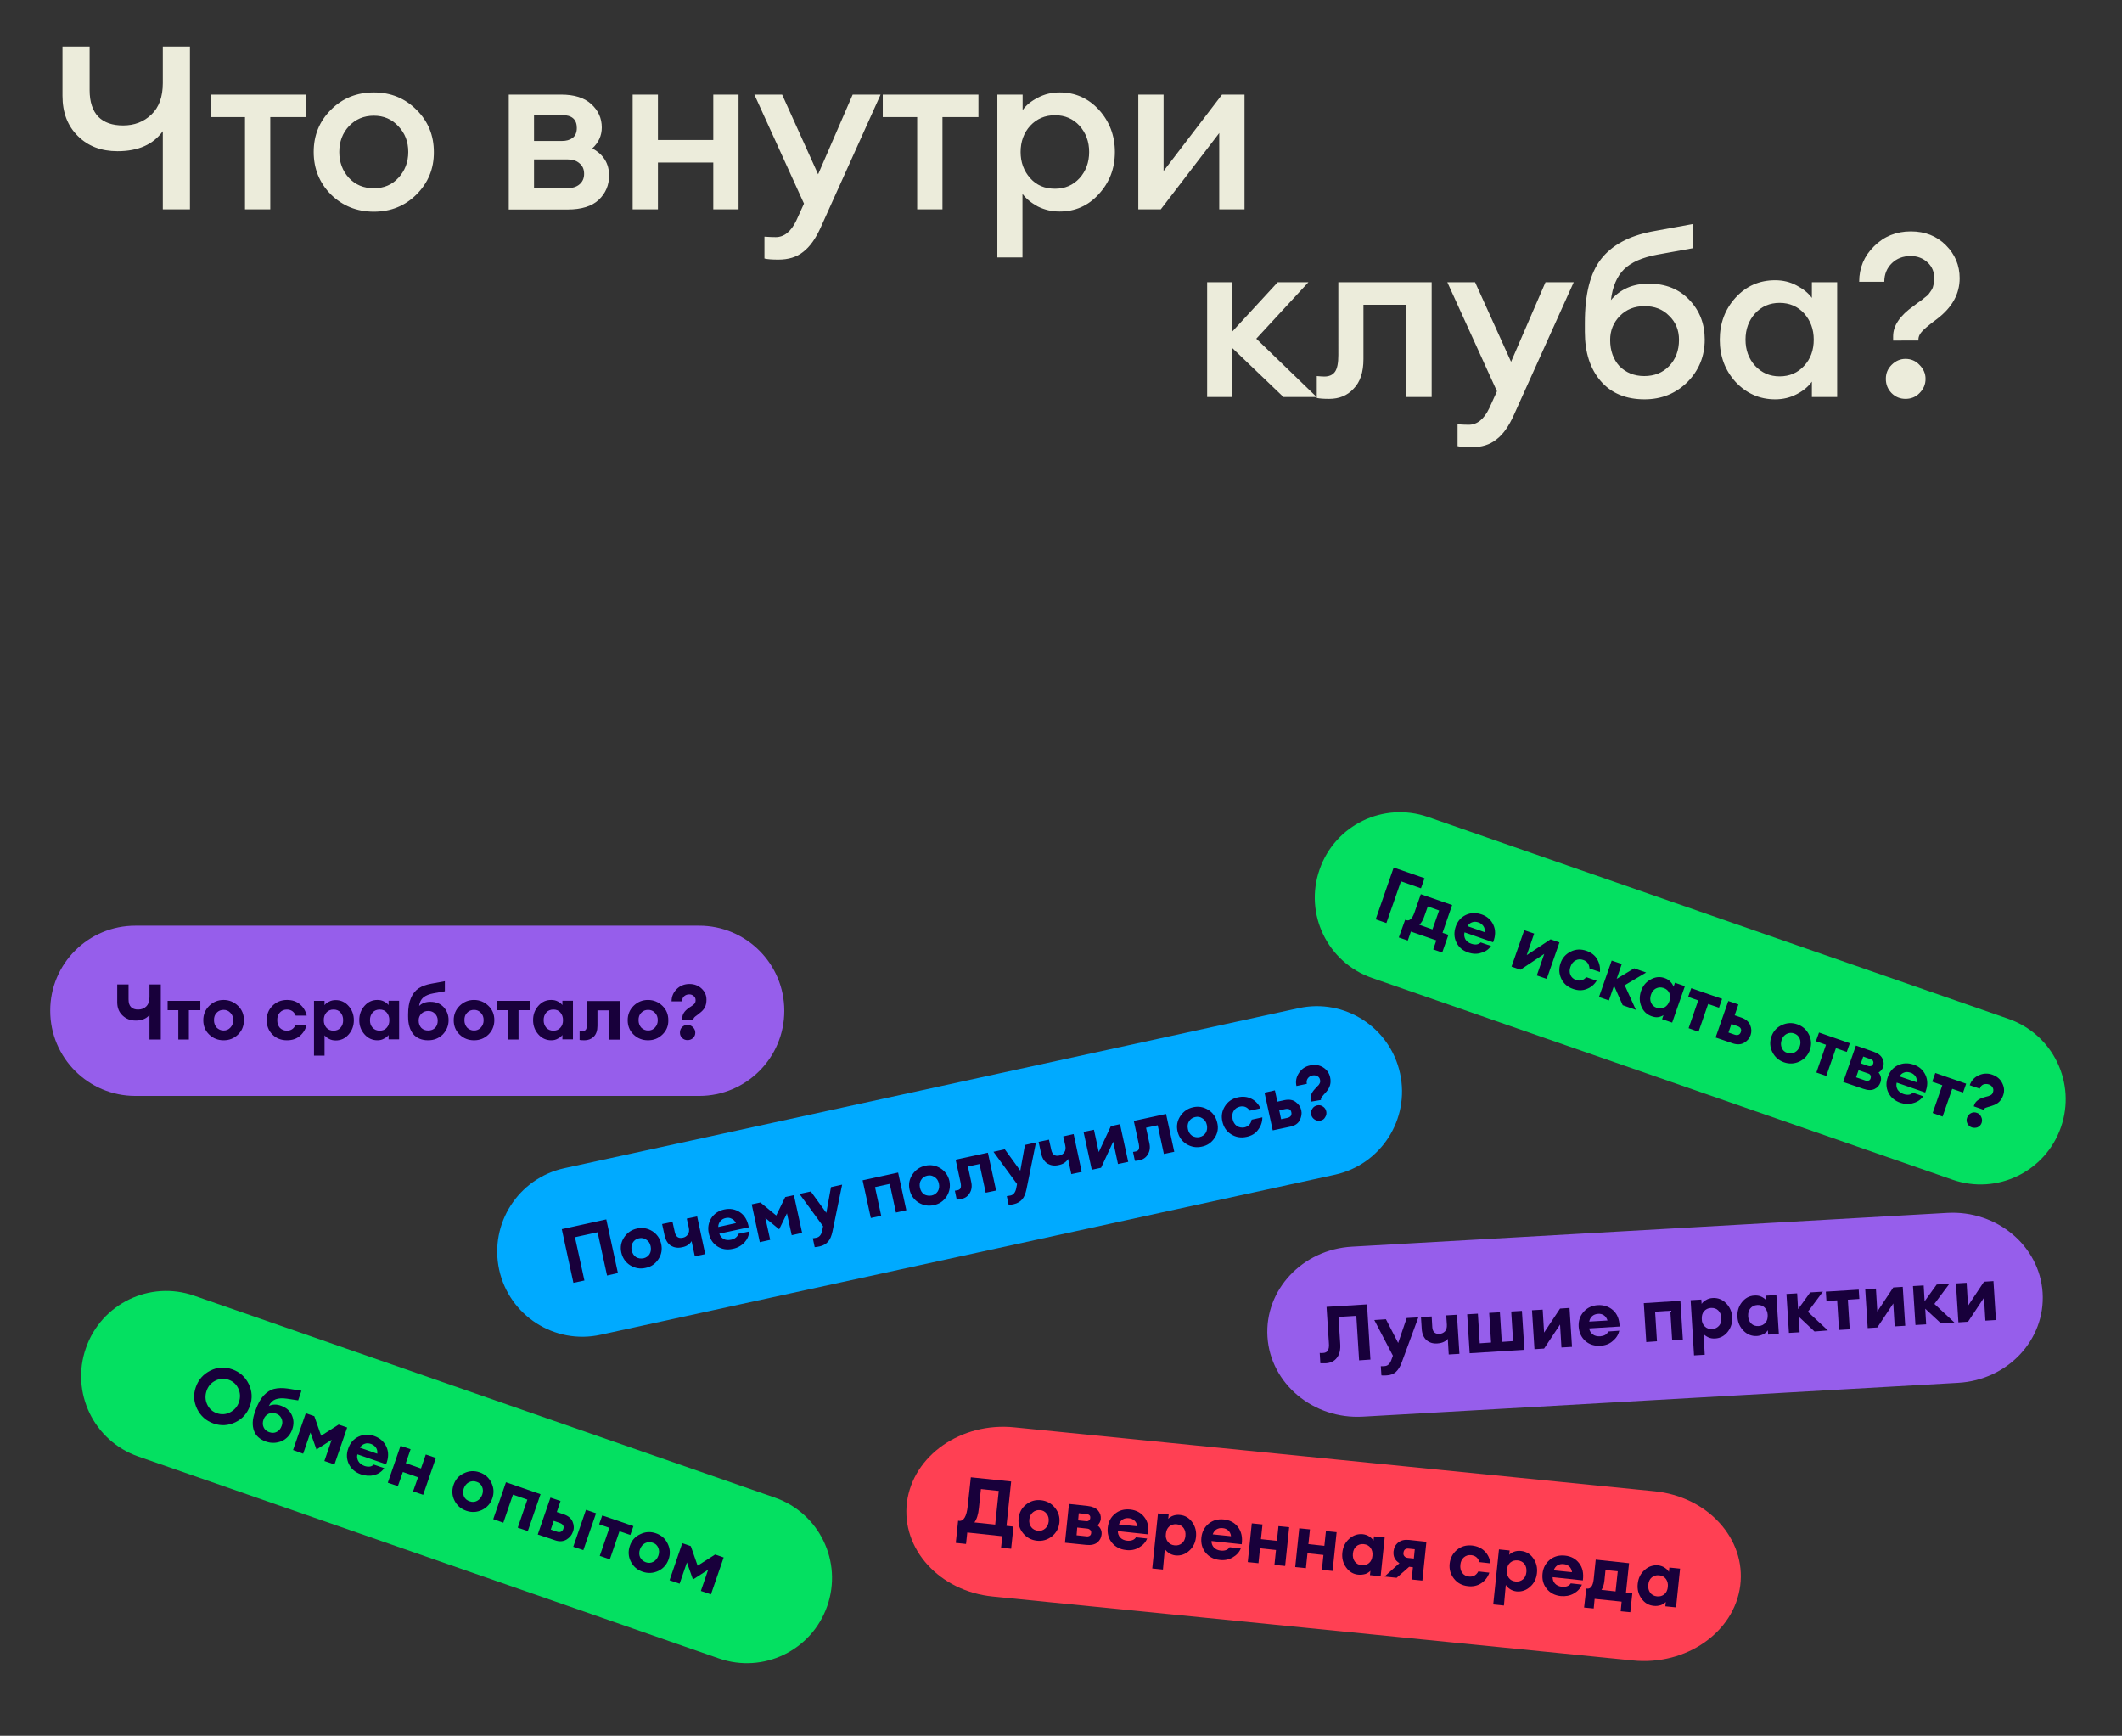 <?xml version="1.0" encoding="UTF-8"?> <svg xmlns="http://www.w3.org/2000/svg" xmlns:xlink="http://www.w3.org/1999/xlink" version="1.1" id="Слой_1" x="0px" y="0px" viewBox="0 0 1368.5 1119.3" style="enable-background:new 0 0 1368.5 1119.3;" xml:space="preserve"><rect x="0" y="0" width="1368.5" height="1119.3" fill="#333333" stroke="none"/> <style type="text/css"> .st0{fill:none;} .st1{fill:#18003B;} .st2{fill:#FFFFFF;} .st3{fill:#965EEB;} .st4{fill:#472B5A;} .st5{fill:#140B20;} .st6{fill:#ECECDB;} .st7{fill:#04E061;} .st8{fill:#FF4053;} .st9{fill:#00AAFF;} .st10{opacity:0.5;fill:#ECECDB;enable-background:new ;} .st11{fill:#ECECDB;fill-opacity:0.5;} </style> <path class="st6" d="M122.5,135h-17.5V84.6c-6.2,8.6-15.9,12.9-29.2,12.9c-10.5,0-19-3.2-25.6-9.8c-6.6-6.5-9.9-15.1-9.9-25.9V30 h17.5v28.1c0,7.6,1.9,13.3,5.6,17.2c3.8,3.8,9.1,5.6,16,5.6c7.2,0,13.3-2.3,18.2-7c4.9-4.6,7.4-11.4,7.4-20.4V30h17.5V135z M158,135 V75.5h-22.2V61h61.7v14.5h-23.2V135H158z M268.6,125.4c-7.4,7.4-16.6,11.1-27.5,11.1s-20.2-3.7-27.7-11.1 c-7.4-7.5-11.1-16.6-11.1-27.4c0-10.8,3.7-19.8,11.1-27.2c7.5-7.5,16.7-11.2,27.7-11.2s20.1,3.8,27.5,11.2 c7.5,7.4,11.2,16.5,11.2,27.2C279.9,108.8,276.1,117.9,268.6,125.4z M241.1,121.4c6.4,0,11.7-2.2,15.8-6.7 c4.2-4.5,6.4-10.1,6.4-16.7c0-6.6-2.1-12.1-6.4-16.6c-4.1-4.5-9.4-6.8-15.8-6.8c-6.5,0-11.9,2.3-16.1,6.8c-4.1,4.4-6.2,10-6.2,16.6 c0,6.6,2.1,12.2,6.2,16.7C229.2,119.2,234.6,121.4,241.1,121.4z M328.1,135V61h33.7c8.5,0,15,2,19.5,6.1c4.5,4.1,6.8,9.1,6.8,15.1 c0,5.2-2,9.7-6.1,13.5c7.2,3.9,10.8,9.7,10.8,17.5c0,6.2-2.2,11.4-6.7,15.7c-4.4,4.1-11.1,6.2-20.1,6.2H328.1z M344.4,121.3H366 c3.3,0,5.8-0.8,7.7-2.4c2-1.7,3-3.9,3-6.8c0-3-1-5.2-3-6.8c-1.9-1.7-4.4-2.5-7.7-2.5h-21.6V121.3z M344.4,90.9h18.1 c2.7,0,4.9-0.6,6.7-1.9c1.9-1.4,2.8-3.6,2.8-6.5c0-5.5-3.2-8.3-9.5-8.3h-18.1V90.9z M408,135V61h16.3v29.3H460V61h16.3v74H460v-30.2 h-35.7V135H408z M567.9,61l-38.5,85.4c-3.3,7.4-7.1,12.7-11.4,16c-4.2,3.4-9.6,5-16,5c-3.9,0-7-0.2-9-0.7v-14.1 c3,0.2,5.4,0.3,7.3,0.3c5.4,0,9.9-3.6,13.3-10.8l4.9-10.8l-32-70.3h17.9l23.2,51.4L549.9,61H567.9z M591.5,135V75.5h-22.2V61h61.7 v14.5h-23.2V135H591.5z M659.5,166h-16.3V61h16.3V71c2.3-3.2,5.5-5.8,9.8-8c4.3-2.3,9-3.4,14.1-3.4c10.1,0,18.5,3.8,25.3,11.2 C715.5,78.3,719,87.4,719,98c0,10.7-3.5,19.7-10.4,27.2c-6.8,7.5-15.2,11.2-25.3,11.2c-5,0-9.7-1.1-14.1-3.3c-4.2-2.3-7.5-5-9.8-8.1 V166z M680.4,121.7c6.4,0,11.7-2.3,15.8-6.8c4.1-4.5,6.2-10.2,6.2-16.9c0-6.7-2.1-12.3-6.2-16.9c-4.1-4.5-9.4-6.8-15.8-6.8 c-6.5,0-11.8,2.3-16,6.8c-4.1,4.5-6.2,10.2-6.2,16.9c0,6.7,2.1,12.3,6.2,16.9C668.5,119.5,673.8,121.7,680.4,121.7z M748.6,135 h-14.5V61h16.3v49.3L788.1,61h14.5v74h-16.3V85.8L748.6,135z M827.7,256l-32.9-31.5V256h-16.3v-74h16.3v31.7L824,182h19.8 l-33.6,36.4l38.9,37.6H827.7z M857.2,257.2c-3.6,0-6.3-0.2-8-0.6v-14.1c2.2,0.2,3.8,0.3,4.9,0.3c3.1,0,5.3-1,6.8-3 c1.5-2.1,2.2-5.7,2.2-10.8V182h60.2v74h-16.3v-59.5h-27.7v35.1c0,8.4-2.1,14.8-6.4,19.1C868.9,255.1,863.6,257.2,857.2,257.2z M1014.9,182l-38.5,85.4c-3.3,7.4-7,12.7-11.4,16c-4.2,3.4-9.6,5-16,5c-4,0-7-0.2-9-0.7v-14.1c3,0.2,5.4,0.3,7.2,0.3 c5.4,0,9.9-3.6,13.3-10.8l4.9-10.8l-32-70.3h17.9l23.2,51.3l22.2-51.3H1014.9z M1060.6,257.5c-12,0-21.5-3.9-28.3-11.8 c-6.8-7.9-10.2-18.4-10.2-31.7v-5.9c0-18.4,3.4-32,10.4-41c7-9,17.9-14.9,32.7-17.8l26.8-4.9V160l-23.2,4.2 c-9.7,1.8-16.8,4.9-21.5,9.5c-4.5,4.5-7.4,11.2-8.4,19.8c6.1-7.1,14.3-10.6,24.4-10.6c10.8,0,19.6,3.5,26.2,10.5 c6.6,6.9,9.9,15.4,9.9,25.5c0,10.9-3.8,20-11.2,27.5C1080.7,253.8,1071.5,257.5,1060.6,257.5z M1044.4,236.1c4.2,4.2,9.5,6.4,16,6.4 s11.8-2.1,16-6.4c4.2-4.4,6.4-10,6.4-17c0-6.2-2.1-11.4-6.4-15.5c-4.1-4.2-9.4-6.2-15.8-6.2c-6.5,0-11.8,2.1-16,6.4 c-4.1,4.2-6.2,9.4-6.2,15.4C1038.4,226,1040.4,231.7,1044.4,236.1z M1144.8,257.5c-10.1,0-18.5-3.8-25.5-11.2 c-6.8-7.5-10.2-16.6-10.2-27.2c0-10.7,3.4-19.7,10.2-27.2c6.9-7.5,15.4-11.2,25.5-11.2c5,0,9.7,1.1,13.9,3.4c4.2,2.2,7.5,4.8,9.8,8 V182h16.3v74h-16.3v-9.9c-2.3,3.2-5.5,5.9-9.8,8.1C1154.5,256.4,1149.9,257.5,1144.8,257.5z M1131.9,235.9c4.2,4.5,9.4,6.8,15.8,6.8 c6.4,0,11.7-2.3,15.8-6.8c4.2-4.5,6.2-10.2,6.2-16.9s-2.1-12.3-6.2-16.9c-4.1-4.5-9.4-6.8-15.8-6.8c-6.4,0-11.7,2.3-15.8,6.8 c-4.1,4.5-6.2,10.2-6.2,16.9S1127.8,231.4,1131.9,235.9z M1220.9,219.6v-2.8c0-6.8,4.4-13.3,13.2-19.5c0.3-0.2,1.1-0.8,2.5-1.9 c1.5-1.1,2.4-1.7,2.7-1.9c0.4-0.3,1.1-0.9,2.2-1.8c1.2-0.9,1.9-1.5,2.2-1.9c0.3-0.5,0.8-1.2,1.5-2.1c0.7-0.9,1.1-1.7,1.3-2.4 c0.2-0.7,0.4-1.5,0.6-2.4c0.3-1,0.4-2,0.4-3c0-4.3-1.4-7.9-4.3-10.6s-6.5-4.2-11-4.2c-4.8,0-8.9,1.5-12.1,4.6 c-3.2,3.1-4.9,7.1-4.9,12H1199c0-9,3.2-16.6,9.6-22.9c6.4-6.4,14.3-9.6,23.7-9.6c9.2,0,16.7,3,22.6,8.9c5.9,5.9,8.9,13,8.9,21.3 c0,10.1-4.8,18.8-14.5,26.2c-5.8,4.3-9.3,7.3-10.5,9c-1.1,1.5-1.6,2.9-1.6,4.3v0.7H1220.9z M1228.9,257.2c-3.5,0-6.5-1.2-9-3.7 c-2.5-2.6-3.7-5.6-3.7-9.2c0-3.5,1.2-6.5,3.7-9c2.6-2.6,5.6-3.9,9-3.9c3.5,0,6.6,1.3,9,3.9c2.6,2.6,3.9,5.6,3.9,9 c0,3.6-1.3,6.6-3.9,9.2C1235.5,256,1232.4,257.2,1228.9,257.2z"></path> <path class="st3" d="M87.3,596.9h363.6c30.3,0,54.9,24.6,54.9,54.9l0,0c0,30.3-24.6,54.9-54.9,54.9H87.3 c-30.3,0-54.9-24.6-54.9-54.9l0,0C32.3,621.5,56.9,596.9,87.3,596.9z"></path> <path class="st1" d="M103.7,670.3h-7.3v-15.8c-2.1,2.4-5,3.6-8.8,3.6c-3.5,0-6.3-1.1-8.6-3.3c-2.3-2.2-3.4-5-3.4-8.5v-11.5h7.3v9.6 c0,2.3,0.5,3.9,1.6,5c1.1,1.1,2.6,1.6,4.6,1.6c2.1,0,3.9-0.7,5.2-2c1.4-1.4,2.1-3.4,2.1-6v-8.2h7.3V670.3z M115,670.3v-18.9h-6.9v-6 h21.1v6h-7.4v18.9H115z M153.5,667.1c-2.6,2.5-5.6,3.7-9.3,3.7c-3.6,0-6.7-1.2-9.3-3.7c-2.6-2.5-3.8-5.6-3.8-9.3 c0-3.6,1.3-6.7,3.8-9.2c2.6-2.5,5.6-3.8,9.3-3.8c3.6,0,6.7,1.3,9.3,3.8c2.6,2.5,3.8,5.6,3.8,9.2 C157.3,661.5,156.1,664.6,153.5,667.1z M144.2,664.5c1.8,0,3.2-0.6,4.4-1.9c1.2-1.3,1.8-2.8,1.8-4.8c0-1.9-0.6-3.5-1.8-4.7 c-1.2-1.3-2.6-1.9-4.4-1.9c-1.8,0-3.3,0.6-4.5,1.9c-1.2,1.2-1.7,2.8-1.7,4.7c0,1.9,0.6,3.5,1.7,4.8 C140.9,663.8,142.4,664.5,144.2,664.5z M185.1,670.8c-3.8,0-6.9-1.2-9.4-3.7c-2.5-2.5-3.7-5.6-3.7-9.3c0-3.7,1.2-6.7,3.7-9.2 c2.5-2.5,5.6-3.8,9.4-3.8c3.3,0,6.1,0.9,8.3,2.8c2.3,1.9,3.7,4.3,4.4,7.3h-7.1c-1.1-2.6-3-3.9-5.7-3.9c-1.8,0-3.3,0.6-4.5,1.9 c-1.2,1.2-1.7,2.9-1.7,4.9c0,2.1,0.6,3.7,1.7,5c1.2,1.2,2.7,1.8,4.5,1.8c2.7,0,4.6-1.3,5.7-3.9h7.1c-0.7,3-2.2,5.4-4.4,7.3 C191.2,669.9,188.4,670.8,185.1,670.8z M209.3,680.7h-6.8v-35.3h6.8v2.8c0.6-0.9,1.6-1.7,2.9-2.3c1.3-0.7,2.7-1,4.3-1 c3.3,0,6.1,1.3,8.3,3.8c2.3,2.6,3.4,5.6,3.4,9.2c0,3.5-1.1,6.6-3.4,9.2c-2.3,2.6-5,3.8-8.3,3.8c-1.6,0-3-0.3-4.3-1 c-1.3-0.7-2.3-1.5-2.9-2.3V680.7z M210.5,662.7c1.2,1.3,2.7,1.9,4.6,1.9c1.9,0,3.4-0.6,4.5-1.9c1.2-1.3,1.7-2.9,1.7-4.9 s-0.6-3.6-1.7-4.9c-1.1-1.3-2.6-1.9-4.5-1.9c-1.9,0-3.4,0.6-4.6,1.9c-1.1,1.3-1.7,2.9-1.7,4.9S209.4,661.4,210.5,662.7z M243.4,670.8c-3.3,0-6.1-1.3-8.3-3.8c-2.3-2.6-3.4-5.6-3.4-9.2c0-3.6,1.1-6.6,3.4-9.2c2.3-2.6,5-3.8,8.3-3.8c1.6,0,3,0.3,4.3,1 c1.3,0.7,2.2,1.4,2.9,2.3v-2.8h6.8v24.9h-6.8v-2.8c-0.7,0.9-1.6,1.7-2.9,2.3C246.4,670.5,245,670.8,243.4,670.8z M240.3,662.7 c1.2,1.3,2.7,1.9,4.6,1.9c1.9,0,3.4-0.6,4.5-1.9c1.2-1.3,1.7-2.9,1.7-4.9s-0.6-3.6-1.7-4.9c-1.1-1.3-2.6-1.9-4.5-1.9 c-1.9,0-3.4,0.6-4.6,1.9c-1.1,1.3-1.7,2.9-1.7,4.9S239.1,661.4,240.3,662.7z M276.1,670.8c-4.2,0-7.4-1.4-9.6-4 c-2.2-2.7-3.3-6.5-3.3-11.3v-1.4c0-4.2,0.6-7.8,1.8-10.5c1.2-2.8,2.9-4.9,5-6.3c2.1-1.4,4.9-2.4,8.2-3l8.7-1.6v6.5l-7.2,1.3 c-2.9,0.5-5.1,1.4-6.7,2.7c-1.5,1.3-2.4,3.1-2.7,5.5c1.8-1.8,4.2-2.7,7.2-2.7c3.6,0,6.4,1.1,8.6,3.4c2.1,2.3,3.2,5.1,3.2,8.4 c0,3.6-1.3,6.7-3.8,9.3C282.9,669.6,279.8,670.8,276.1,670.8z M276.1,664.5c1.9,0,3.4-0.6,4.5-1.7c1.2-1.2,1.7-2.8,1.7-4.8 c0-1.7-0.6-3.1-1.7-4.3c-1.2-1.2-2.6-1.8-4.4-1.8c-1.8,0-3.3,0.6-4.5,1.8c-1.1,1.2-1.7,2.6-1.7,4.3c0,2,0.6,3.6,1.7,4.8 C272.8,663.9,274.3,664.5,276.1,664.5z M315,667.1c-2.6,2.5-5.6,3.7-9.3,3.7c-3.6,0-6.7-1.2-9.3-3.7c-2.6-2.5-3.8-5.6-3.8-9.3 c0-3.6,1.3-6.7,3.8-9.2c2.6-2.5,5.6-3.8,9.3-3.8c3.6,0,6.7,1.3,9.3,3.8c2.6,2.5,3.8,5.6,3.8,9.2C318.8,661.5,317.5,664.6,315,667.1z M305.7,664.5c1.8,0,3.2-0.6,4.4-1.9c1.2-1.3,1.8-2.8,1.8-4.8c0-1.9-0.6-3.5-1.8-4.7c-1.2-1.3-2.6-1.9-4.4-1.9 c-1.8,0-3.3,0.6-4.5,1.9c-1.2,1.2-1.7,2.8-1.7,4.7c0,1.9,0.6,3.5,1.7,4.8C302.4,663.8,303.9,664.5,305.7,664.5z M327.6,670.3v-18.9 h-6.9v-6h21.1v6h-7.4v18.9H327.6z M355.5,670.8c-3.3,0-6.1-1.3-8.3-3.8c-2.3-2.6-3.4-5.6-3.4-9.2c0-3.6,1.1-6.6,3.4-9.2 c2.3-2.6,5-3.8,8.3-3.8c1.6,0,3,0.3,4.3,1c1.3,0.7,2.2,1.4,2.9,2.3v-2.8h6.8v24.9h-6.8v-2.8c-0.7,0.9-1.6,1.7-2.9,2.3 C358.5,670.5,357.1,670.8,355.5,670.8z M352.3,662.7c1.2,1.3,2.7,1.9,4.6,1.9c1.9,0,3.4-0.6,4.5-1.9c1.2-1.3,1.7-2.9,1.7-4.9 s-0.6-3.6-1.7-4.9c-1.1-1.3-2.6-1.9-4.5-1.9c-1.9,0-3.4,0.6-4.6,1.9c-1.1,1.3-1.7,2.9-1.7,4.9S351.2,661.4,352.3,662.7z M377,670.8 c-1.5,0-2.5-0.1-3.2-0.2v-5.8c0.7,0.1,1.3,0.1,1.7,0.1c1,0,1.8-0.3,2.3-0.9c0.5-0.7,0.7-1.8,0.7-3.4v-15.1h21.3v24.9h-6.8v-18.9 h-7.7v10c0,3.1-0.8,5.4-2.5,7.1C381.3,670,379.3,670.8,377,670.8z M427.2,667.1c-2.6,2.5-5.6,3.7-9.3,3.7c-3.6,0-6.7-1.2-9.3-3.7 c-2.6-2.5-3.8-5.6-3.8-9.3c0-3.6,1.3-6.7,3.8-9.2c2.6-2.5,5.6-3.8,9.3-3.8c3.6,0,6.7,1.3,9.3,3.8c2.6,2.5,3.8,5.6,3.8,9.2 C431.1,661.5,429.8,664.6,427.2,667.1z M418,664.5c1.8,0,3.2-0.6,4.4-1.9c1.2-1.3,1.8-2.8,1.8-4.8c0-1.9-0.6-3.5-1.8-4.7 c-1.2-1.3-2.6-1.9-4.4-1.9c-1.8,0-3.3,0.6-4.5,1.9c-1.2,1.2-1.7,2.8-1.7,4.7c0,1.9,0.6,3.5,1.7,4.8 C414.7,663.8,416.2,664.5,418,664.5z M440,657.5v-0.9c0-2.5,1.4-4.7,4.3-6.7c0.2-0.2,0.6-0.4,1.2-0.8c0.6-0.4,1.1-0.7,1.3-0.9 c0.3-0.2,0.6-0.5,0.9-0.8c0.4-0.4,0.6-0.7,0.7-1.1c0.1-0.4,0.2-0.8,0.2-1.3c0-1.2-0.4-2.1-1.2-2.7c-0.8-0.7-1.7-1.1-2.9-1.1 c-1.3,0-2.4,0.4-3.3,1.2c-0.9,0.8-1.3,1.9-1.3,3.3h-6.8c0-3.1,1.1-5.7,3.3-7.9c2.2-2.2,5-3.3,8.2-3.3c3.2,0,5.8,1,7.9,3 c2.1,2,3.1,4.3,3.1,7.1c0,1.9-0.3,3.5-1,4.9c-0.7,1.4-1.8,2.6-3.4,3.8c-0.3,0.2-0.6,0.5-1,0.8c-0.4,0.3-0.7,0.5-0.9,0.7 c-0.2,0.1-0.4,0.3-0.7,0.5s-0.5,0.4-0.7,0.6c-0.1,0.1-0.3,0.3-0.4,0.5c-0.1,0.2-0.2,0.4-0.3,0.6c-0.1,0.2-0.1,0.3-0.1,0.6v0.1H440z M443.4,670.7c-1.4,0-2.6-0.5-3.5-1.4c-1-1-1.4-2.1-1.4-3.5c0-1.4,0.5-2.6,1.4-3.5c1-1,2.1-1.4,3.5-1.4c1.4,0,2.5,0.5,3.5,1.5 c1,1,1.5,2.1,1.5,3.5c0,1.4-0.5,2.6-1.5,3.5C446,670.2,444.8,670.7,443.4,670.7z"></path> <path class="st3" d="M871.9,803.9l383.9-21.8c32-1.8,59.6,21.3,61.5,51.5l0,0c1.9,30.3-22.5,56.3-54.5,58.1l-383.9,21.8 c-32,1.8-59.6-21.3-61.5-51.5l0,0C815.5,831.8,839.9,805.7,871.9,803.9z"></path> <path class="st8" d="M654.2,920.4l412.7,41.2c34.4,3.4,59.2,30.7,55.4,60.8l0,0c-3.8,30.1-34.9,51.8-69.3,48.3l-412.7-41.2 c-34.4-3.4-59.2-30.7-55.4-60.8l0,0C588.8,938.6,619.8,916.9,654.2,920.4z"></path> <path class="st7" d="M920.9,526.8L1295.3,657c28.7,10,43.8,41.3,33.8,69.9l0,0c-10,28.7-41.3,43.8-69.9,33.8L884.8,630.6 c-28.7-10-43.8-41.3-33.8-69.9l0,0C860.9,532,892.2,516.8,920.9,526.8z"></path> <path class="st1" d="M918.7,566.3l-2.3,6.5l-12.9-4.5l-9.4,26.9l-6.9-2.4l11.6-33.4L918.7,566.3z M906.2,593.1l0.6,0.2 c2.2,0.8,4-0.9,5.4-4.9l4.1-11.8l20.2,7l-6.2,17.9l3.8,1.3l-4,11.4l-5.8-2l2-5.8l-16.4-5.7l-2,5.8l-5.8-2L906.2,593.1z M920.8,584.5 l-2.3,6.5c-0.8,2.4-1.9,4.2-3.2,5.3l8.5,3l4.3-12.2L920.8,584.5z M946.9,614.2c-3.6-1.2-6.2-3.4-7.7-6.6c-1.5-3.1-1.6-6.5-0.4-10.1 c1.2-3.5,3.4-6,6.5-7.5c3.2-1.5,6.5-1.6,10.1-0.4c3.6,1.2,6.2,3.5,7.7,6.8c1.5,3.3,1.5,7-0.2,11.2l-18.4-6.4c-0.4,1.5-0.2,3,0.5,4.4 c0.8,1.4,2.1,2.4,4,3c1.2,0.4,2.2,0.5,3.3,0.4c1.1-0.2,1.9-0.6,2.6-1.3l6.7,2.3c-1.5,2.2-3.7,3.7-6.4,4.4 C952.7,615.3,949.8,615.2,946.9,614.2z M953.5,594.8c-1.5-0.5-2.8-0.6-4.1-0.1c-1.2,0.4-2.2,1.2-3,2.5l11.1,3.9 c0.2-1.6-0.1-2.9-0.9-4C955.7,595.9,954.7,595.2,953.5,594.8z M980.6,625.3l-5.8-2l8.2-23.5l6.4,2.2l-4.8,13.9l15.4-10.2l5.7,2 l-8.2,23.5l-6.4-2.2l4.8-13.9L980.6,625.3z M1014.5,637.7c-3.5-1.2-6.1-3.4-7.6-6.6c-1.5-3.2-1.7-6.5-0.5-10 c1.2-3.5,3.4-5.9,6.6-7.5c3.2-1.6,6.6-1.7,10.1-0.5c3.1,1.1,5.5,2.9,6.9,5.4c1.5,2.5,2.1,5.3,1.8,8.3l-6.7-2.3 c-0.2-2.8-1.6-4.7-4.1-5.5c-1.7-0.6-3.4-0.5-4.9,0.3c-1.5,0.8-2.6,2.1-3.3,4.1c-0.7,1.9-0.7,3.7,0,5.3c0.7,1.6,1.9,2.6,3.6,3.2 c2.5,0.9,4.8,0.3,6.6-1.8l6.7,2.3c-1.6,2.6-3.8,4.4-6.6,5.4C1020.6,638.8,1017.6,638.8,1014.5,637.7z M1046.5,648.2l-5.6-12.6 l-3.3,9.5l-6.4-2.2l8.2-23.5l6.5,2.2l-3.3,9.6l11.3-6.8l7.7,2.7l-13.8,8.2l7.2,15.9L1046.5,648.2z M1065.1,655.3 c-3.1-1.1-5.3-3.2-6.6-6.4c-1.3-3.1-1.3-6.4-0.2-9.8c1.2-3.4,3.2-5.9,6.2-7.5c3-1.7,6-2,9.1-0.9c1.5,0.5,2.7,1.3,3.7,2.4 c1,1,1.6,2.1,2,3.2l0.9-2.6l6.4,2.2l-8.2,23.5l-6.5-2.2l0.9-2.6c-0.9,0.6-2.1,1.1-3.5,1.3S1066.6,655.8,1065.1,655.3z M1064.8,646.6 c0.7,1.6,1.9,2.7,3.7,3.3c1.8,0.6,3.4,0.5,4.9-0.3c1.5-0.8,2.6-2.2,3.2-4c0.7-1.9,0.6-3.6,0-5.2c-0.7-1.6-1.9-2.7-3.7-3.3 c-1.8-0.6-3.4-0.5-5,0.3c-1.5,0.8-2.6,2.2-3.2,4.1C1064.1,643.3,1064.1,645,1064.8,646.6z M1089,663l6.2-17.9l-6.5-2.3l2-5.6 l19.9,6.9l-2,5.7l-7-2.4l-6.2,17.9L1089,663z M1106.4,669l8.2-23.5l6.5,2.2l-2.4,7l4.4,1.5c2.8,1,4.7,2.6,5.6,4.8 c0.9,2.2,1,4.3,0.3,6.4c-0.7,2.1-2.1,3.8-4.2,5c-2,1.2-4.5,1.3-7.3,0.4L1106.4,669z M1116.6,660.3l-1.9,5.5l3.7,1.3 c2.2,0.8,3.7,0.2,4.3-1.7c0.6-1.8-0.2-3.1-2.4-3.8L1116.6,660.3z M1160.5,684.5c-3.2,1.5-6.6,1.7-10,0.5c-3.4-1.2-5.9-3.4-7.5-6.6 c-1.6-3.2-1.8-6.6-0.6-10c1.2-3.4,3.4-5.9,6.7-7.4c3.2-1.5,6.6-1.7,10-0.5c3.4,1.2,5.9,3.4,7.5,6.6c1.6,3.2,1.8,6.6,0.6,10 C1166,680.4,1163.8,682.9,1160.5,684.5z M1152.6,678.9c1.7,0.6,3.2,0.5,4.8-0.3c1.5-0.8,2.6-2.1,3.3-3.9c0.6-1.8,0.6-3.5-0.1-5.1 c-0.7-1.6-1.9-2.6-3.5-3.2c-1.7-0.6-3.3-0.5-4.9,0.3c-1.5,0.8-2.6,2.1-3.2,3.9c-0.6,1.8-0.6,3.5,0.1,5.1 C1149.7,677.3,1150.9,678.4,1152.6,678.9z M1171.4,691.6l6.2-17.9l-6.5-2.3l2-5.6l19.9,6.9l-2,5.6l-7-2.4l-6.2,17.9L1171.4,691.6z M1188.7,697.7l8.2-23.5l11.2,3.9c2.9,1,4.8,2.4,5.8,4.3c1,1.9,1.2,3.8,0.5,5.8c-0.5,1.4-1.5,2.6-2.9,3.4c1.6,2,2,4.1,1.2,6.4 c-0.7,2-2,3.4-3.9,4.3c-1.9,0.9-4.3,0.8-7.2-0.2L1188.7,697.7z M1197,694.7l6.1,2.1c0.8,0.3,1.4,0.3,2,0c0.6-0.2,1.1-0.7,1.3-1.5 c0.2-0.7,0.2-1.4-0.1-1.9c-0.3-0.6-0.9-1-1.6-1.2l-6.1-2.1L1197,694.7z M1200.1,685.7l4.8,1.7c0.6,0.2,1.2,0.2,1.8,0 c0.6-0.2,1-0.6,1.3-1.4s0.2-1.4-0.1-1.9c-0.3-0.5-0.8-0.9-1.5-1.1l-4.8-1.7L1200.1,685.7z M1225.5,711.1c-3.6-1.3-6.2-3.5-7.7-6.6 c-1.5-3.1-1.6-6.5-0.3-10.1c1.2-3.5,3.4-6,6.5-7.5c3.2-1.5,6.5-1.6,10.1-0.4c3.6,1.2,6.2,3.5,7.7,6.8c1.5,3.3,1.5,7-0.2,11.2 l-18.4-6.4c-0.4,1.5-0.2,3,0.5,4.4c0.8,1.3,2.1,2.4,4,3c1.2,0.4,2.3,0.5,3.3,0.4c1.1-0.1,1.9-0.6,2.6-1.3l6.7,2.3 c-1.5,2.2-3.7,3.7-6.4,4.4C1231.3,712.2,1228.5,712.1,1225.5,711.1z M1232.1,691.7c-1.5-0.5-2.9-0.6-4.1-0.1c-1.2,0.4-2.2,1.2-3,2.5 l11.1,3.8c0.2-1.6-0.1-2.9-0.9-4C1234.3,692.8,1233.4,692.1,1232.1,691.7z M1246.4,717.7l6.2-17.9l-6.5-2.3l2-5.6l19.9,6.9l-2,5.7 l-7-2.4l-6.2,17.9L1246.4,717.7z M1272.9,713.4l0.3-0.9c0.8-2.3,2.9-3.9,6.3-4.9c0.3-0.1,0.8-0.2,1.4-0.4c0.7-0.2,1.2-0.3,1.5-0.4 c0.3-0.1,0.7-0.3,1.2-0.5c0.5-0.2,0.8-0.5,1.1-0.8c0.2-0.3,0.5-0.7,0.6-1.2c0.4-1.1,0.3-2.1-0.2-3c-0.5-0.9-1.3-1.6-2.4-2 c-1.2-0.4-2.4-0.4-3.6,0c-1.1,0.5-1.9,1.3-2.3,2.7l-6.5-2.2c1-2.9,2.9-5.1,5.8-6.4c2.8-1.3,5.8-1.5,8.8-0.4c3,1.1,5.2,2.9,6.4,5.5 c1.3,2.6,1.5,5.1,0.6,7.7c-0.6,1.8-1.5,3.2-2.6,4.3c-1.1,1.1-2.6,1.9-4.5,2.5c-0.3,0.1-0.7,0.2-1.2,0.4c-0.5,0.2-0.8,0.3-1.1,0.3 c-0.2,0.1-0.5,0.2-0.9,0.3c-0.4,0.1-0.6,0.2-0.9,0.3c-0.2,0.1-0.4,0.2-0.6,0.3c-0.2,0.1-0.3,0.3-0.5,0.4c-0.1,0.1-0.2,0.3-0.3,0.5 l-0.1,0.1L1272.9,713.4z M1271.7,727c-1.3-0.4-2.3-1.3-2.9-2.5c-0.6-1.2-0.7-2.5-0.2-3.8c0.5-1.3,1.3-2.3,2.5-2.9 c1.2-0.6,2.5-0.7,3.8-0.2c1.3,0.4,2.2,1.3,2.8,2.6c0.6,1.2,0.7,2.5,0.3,3.8c-0.4,1.3-1.3,2.2-2.6,2.9 C1274.3,727.3,1273,727.4,1271.7,727z"></path> <path class="st7" d="M125.2,835.5l374.5,130.2c28.7,10,43.8,41.3,33.8,69.9l0,0c-10,28.7-41.3,43.8-69.9,33.8L89.2,939.2 c-28.7-10-43.8-41.3-33.8-69.9l0,0C65.3,840.7,96.6,825.5,125.2,835.5z"></path> <path class="st9" d="M363.9,753.3l473.6-103.2c29.6-6.5,58.9,12.3,65.4,42l0,0c6.5,29.6-12.3,58.9-42,65.4L387.3,860.7 c-29.6,6.5-58.9-12.3-65.4-42l0,0C315.5,789,334.3,759.8,363.9,753.3z"></path> <path class="st1" d="M391.5,822.5l-6.1-27.9l-14.6,3.2l6.1,27.9l-7.1,1.5l-7.5-34.6l28.7-6.3l7.5,34.6L391.5,822.5z M424.6,812 c-2,3-4.7,4.9-8.3,5.6c-3.5,0.8-6.8,0.2-9.9-1.7c-3-1.9-4.9-4.7-5.7-8.2c-0.8-3.5-0.2-6.8,1.8-9.8c2-3,4.7-4.9,8.3-5.7 c3.5-0.8,6.8-0.2,9.9,1.7c3,1.9,4.9,4.7,5.7,8.2C427.2,805.7,426.6,809,424.6,812z M415,811.4c1.7-0.4,3-1.3,3.9-2.7 c0.9-1.5,1.1-3.2,0.7-5.1c-0.4-1.9-1.3-3.3-2.8-4.2c-1.4-1-3-1.3-4.7-0.9c-1.8,0.4-3.1,1.3-4,2.8c-0.9,1.4-1.1,3.1-0.7,5 c0.4,1.9,1.3,3.3,2.7,4.3C411.6,811.5,413.2,811.7,415,811.4z M454.8,808.7l-6.7,1.4l-2.1-9.8c-0.4,0.8-1.1,1.6-2.2,2.4 c-1.1,0.8-2.4,1.3-4,1.6c-2.7,0.6-5,0.2-7.1-1c-2-1.3-3.4-3.5-4.1-6.6l-1.6-7.4l6.7-1.4l1.5,6.7c0.7,3,2.4,4.2,5.3,3.5 c1.3-0.3,2.4-1,3.1-2.1c0.8-1.1,1-2.6,0.6-4.4l-1.3-5.8l6.7-1.4L454.8,808.7z M472.6,805.3c-3.7,0.8-7.1,0.3-10-1.6 c-2.9-1.9-4.7-4.7-5.5-8.4c-0.8-3.6-0.2-6.9,1.6-9.8c1.9-2.9,4.7-4.8,8.4-5.6c3.7-0.8,7.1-0.2,10.1,1.8c3,2,4.9,5.2,5.7,9.7l-19,4.1 c0.5,1.5,1.4,2.6,2.7,3.4c1.4,0.8,3,0.9,5,0.5c1.2-0.3,2.2-0.7,3-1.4c0.8-0.7,1.4-1.5,1.6-2.4l7-1.5c-0.2,2.7-1.2,5-3.1,7.1 C478.1,803.3,475.6,804.7,472.6,805.3z M468.1,785.4c-1.5,0.3-2.7,1-3.6,2.1c-0.8,1-1.3,2.2-1.3,3.7l11.4-2.5 c-0.7-1.4-1.6-2.4-2.9-2.9C470.6,785.2,469.3,785.1,468.1,785.4z M484.8,776.6l5.6-1.2l10.2,8.4l5.8-11.9l5.6-1.2l5.3,24.3l-6.7,1.5 l-3.1-14.1l-5,10.3l-8.9-7.3l3.1,14.1l-6.7,1.5L484.8,776.6z M543.1,763.9l-6.2,30.1c-0.6,2.9-1.5,5.1-2.8,6.6 c-1.3,1.5-3.1,2.6-5.4,3.1c-1.4,0.3-2.5,0.5-3.3,0.5l-1.2-5.7c1-0.1,1.8-0.3,2.4-0.4c1.8-0.4,3-1.8,3.6-4.3l0.6-3.1l-15.2-20.8 l7.3-1.6l10,13.8l3-16.6L543.1,763.9z M561.6,785.4l-5.3-24.3l22.9-5l5.3,24.3l-6.7,1.5l-4-18.5l-9.5,2.1l4,18.5L561.6,785.4z M610.5,771.5c-2,3-4.7,4.9-8.3,5.6c-3.5,0.8-6.8,0.2-9.9-1.7c-3-1.9-4.9-4.7-5.7-8.2c-0.8-3.5-0.2-6.8,1.8-9.8c2-3,4.7-4.9,8.3-5.7 c3.5-0.8,6.8-0.2,9.9,1.7c3,1.9,4.9,4.7,5.7,8.2C613,765.2,612.4,768.4,610.5,771.5z M600.9,770.9c1.7-0.4,3-1.3,3.9-2.7 c0.9-1.5,1.1-3.2,0.7-5c-0.4-1.9-1.3-3.3-2.8-4.2c-1.4-1-3-1.3-4.7-0.9c-1.8,0.4-3.1,1.3-4,2.8c-0.9,1.4-1.1,3.1-0.7,5 c0.4,1.9,1.3,3.3,2.7,4.3C597.5,771,599.1,771.2,600.9,770.9z M620.2,773.1c-1.4,0.3-2.5,0.5-3.2,0.4l-1.2-5.7 c0.7-0.1,1.3-0.2,1.7-0.3c1-0.2,1.7-0.7,2-1.4c0.3-0.8,0.3-1.9,0-3.5l-3.2-14.8l20.8-4.5l5.3,24.4l-6.7,1.4l-4-18.5l-7.5,1.6 l2.1,9.7c0.7,3,0.3,5.5-0.9,7.4C624.2,771.4,622.4,772.6,620.2,773.1z M668.1,736.7l-6.1,30.1c-0.6,2.9-1.5,5.1-2.8,6.6 c-1.3,1.5-3.1,2.6-5.4,3.1c-1.4,0.3-2.5,0.5-3.3,0.5l-1.2-5.7c1-0.2,1.8-0.3,2.4-0.4c1.8-0.4,3-1.8,3.6-4.3l0.6-3.1l-15.2-20.8 l7.3-1.6l10,13.8l3-16.6L668.1,736.7z M697.6,755.7l-6.7,1.4l-2.1-9.8c-0.4,0.8-1.1,1.6-2.2,2.4s-2.4,1.3-4,1.6 c-2.7,0.6-5,0.2-7.1-1c-2-1.3-3.4-3.5-4.1-6.6l-1.6-7.4l6.7-1.4l1.5,6.7c0.7,3,2.4,4.2,5.3,3.5c1.3-0.3,2.4-1,3.1-2.1 c0.8-1.1,1-2.6,0.6-4.4l-1.3-5.8l6.7-1.5L697.6,755.7z M710.1,753l-6,1.3l-5.3-24.4l6.7-1.4l3.1,14.4l7.8-16.7l5.9-1.3l5.3,24.3 l-6.6,1.4l-3.1-14.4L710.1,753z M735.1,748.1c-1.4,0.3-2.5,0.5-3.2,0.4l-1.2-5.7c0.7-0.1,1.3-0.2,1.7-0.3c1-0.2,1.7-0.7,2-1.4 c0.3-0.8,0.3-1.9,0-3.5l-3.2-14.8l20.8-4.5l5.3,24.4l-6.7,1.4l-4-18.5l-7.5,1.6l2.1,9.7c0.7,3,0.3,5.5-0.9,7.4 C739.1,746.4,737.3,747.6,735.1,748.1z M783.3,733.8c-2,3-4.7,4.9-8.3,5.6c-3.5,0.8-6.8,0.2-9.9-1.7c-3-1.9-4.9-4.7-5.7-8.2 c-0.8-3.5-0.2-6.8,1.8-9.8c2-3,4.7-4.9,8.2-5.7c3.5-0.8,6.8-0.2,9.9,1.7c3,1.9,4.9,4.7,5.7,8.2C785.9,727.5,785.3,730.8,783.3,733.8 z M773.7,733.2c1.7-0.4,3-1.3,3.9-2.7c0.9-1.5,1.1-3.2,0.7-5.1c-0.4-1.9-1.3-3.3-2.8-4.2c-1.4-1-3-1.3-4.7-0.9 c-1.8,0.4-3.1,1.3-4,2.8c-0.9,1.4-1.1,3.1-0.7,5c0.4,1.9,1.3,3.3,2.7,4.3C770.4,733.3,772,733.6,773.7,733.2z M803.9,733.1 c-3.7,0.8-7,0.2-10-1.7c-3-1.9-4.8-4.7-5.6-8.3c-0.8-3.6-0.2-6.8,1.7-9.8c1.9-3,4.7-4.9,8.3-5.7c3.2-0.7,6.2-0.4,8.7,0.9 c2.6,1.3,4.6,3.4,5.9,6.2l-6.9,1.5c-1.6-2.3-3.8-3.2-6.4-2.6c-1.8,0.4-3.1,1.3-4,2.8c-0.9,1.4-1.1,3.2-0.7,5.2 c0.4,2,1.4,3.5,2.8,4.5c1.4,0.9,3,1.2,4.8,0.9c2.6-0.6,4.2-2.2,4.7-5l6.9-1.5c0,3.1-1,5.8-2.8,8.1 C809.7,730.9,807.2,732.4,803.9,733.1z M820.8,728.9l-5.3-24.3l6.7-1.5l1.6,7.3l4.6-1c3-0.6,5.4-0.2,7.2,1.2 c1.9,1.4,3.1,3.1,3.6,5.3c0.5,2.2,0.1,4.3-1,6.5c-1.1,2.1-3.1,3.5-6.1,4.1L820.8,728.9z M825,716l1.2,5.7l3.8-0.8 c2.3-0.5,3.2-1.7,2.8-3.7c-0.4-1.9-1.8-2.5-4.1-2L825,716z M845.5,710.4l-0.2-0.9c-0.5-2.4,0.4-4.9,2.8-7.4c0.2-0.2,0.5-0.6,1-1.1 c0.5-0.6,0.9-0.9,1.1-1.1c0.2-0.2,0.5-0.6,0.7-1c0.3-0.4,0.4-0.9,0.5-1.3c0-0.4,0-0.9-0.1-1.3c-0.2-1.1-0.8-1.9-1.8-2.4 c-0.9-0.5-1.9-0.6-3.1-0.4c-1.3,0.3-2.3,0.9-3,1.9c-0.7,1-0.9,2.1-0.6,3.5l-6.7,1.4c-0.7-3-0.1-5.8,1.6-8.4c1.7-2.6,4.1-4.3,7.3-4.9 c3.1-0.7,5.9-0.2,8.3,1.3c2.4,1.5,3.9,3.6,4.5,6.3c0.4,1.8,0.4,3.5,0,5c-0.4,1.5-1.2,3-2.5,4.5c-0.2,0.2-0.5,0.6-0.9,1 c-0.3,0.4-0.6,0.7-0.8,0.9c-0.2,0.2-0.4,0.4-0.6,0.7c-0.2,0.3-0.4,0.5-0.6,0.7c-0.1,0.2-0.2,0.3-0.3,0.6c-0.1,0.2-0.1,0.4-0.2,0.6 c0,0.2,0,0.4,0,0.6l0,0.1L845.5,710.4z M851.6,722.6c-1.4,0.3-2.6,0.1-3.8-0.7c-1.1-0.7-1.9-1.8-2.2-3.1c-0.3-1.4-0.1-2.6,0.7-3.8 c0.7-1.2,1.8-1.9,3.1-2.2c1.3-0.3,2.6-0.1,3.7,0.7c1.2,0.7,1.9,1.8,2.2,3.1c0.3,1.3,0.1,2.6-0.7,3.8 C854,721.6,853,722.3,851.6,722.6z"></path> <g> <path class="st1" d="M857,865.8l-1.5-23.1l26.1-1.6l2.2,35.6l-7.3,0.5l-1.8-28.7l-11.5,0.7l1.1,17.1c0.3,4-0.4,7.1-2.1,9.2 c-1.6,2.2-4,3.4-7.3,3.6c-1.5,0-2.7,0-3.4,0l-0.4-6.7c0.5,0.1,1.3,0.1,2.4,0c1.3-0.1,2.2-0.6,2.8-1.5 C857,869.8,857.2,868.2,857,865.8z"></path> <path class="st1" d="M914.7,849.5l-10.7,29c-1,2.8-2.3,4.8-3.8,6.2c-1.5,1.3-3.5,2.1-5.9,2.2c-1.4,0.1-2.5,0.1-3.4,0l-0.4-5.9 c1,0,1.8,0,2.5-0.1c1.9-0.1,3.3-1.4,4.2-3.7l1.1-3l-12-23l7.5-0.5l7.9,15.3l5.5-16.1L914.7,849.5z"></path> <path class="st1" d="M941.2,873l-6.9,0.4l-0.6-10.1c-0.5,0.8-1.4,1.4-2.6,2c-1.2,0.6-2.6,0.9-4.2,1c-2.7,0.2-5-0.5-6.9-2.1 c-1.8-1.6-2.9-4-3.1-7.2l-0.5-7.7l6.9-0.4l0.4,6.9c0.2,3.1,1.8,4.5,4.7,4.3c1.4-0.1,2.5-0.6,3.5-1.6c0.9-1,1.3-2.4,1.2-4.3l-0.4-6 l6.9-0.4L941.2,873z"></path> <path class="st1" d="M947.8,872.6l-1.6-25.1l6.9-0.4l1.2,19.1l7.3-0.5l-1.2-19.1l6.9-0.4l1.2,19.1l7.3-0.5l-1.2-19.1l6.9-0.4 l1.6,25.1L947.8,872.6z"></path> <path class="st1" d="M995.8,869.6l-6.2,0.4l-1.6-25.1l6.9-0.4l0.9,14.8l10.3-15.5l6.1-0.4l1.6,25.1l-6.8,0.4l-0.9-14.8L995.8,869.6 z"></path> <path class="st1" d="M1032.1,867.8c-3.8,0.2-7.1-0.8-9.7-3.1c-2.6-2.3-4-5.4-4.3-9.2c-0.2-3.7,0.8-6.9,3.2-9.6 c2.3-2.6,5.4-4.1,9.2-4.3c3.8-0.2,7.1,0.9,9.8,3.3s4.1,6,4.2,10.5l-19.6,1.2c0.2,1.6,1,2.8,2.2,3.8c1.2,1,2.9,1.4,4.9,1.3 c1.2-0.1,2.3-0.4,3.2-0.9s1.6-1.3,1.9-2.2l7.2-0.5c-0.6,2.6-2,4.8-4.2,6.6C1037.9,866.7,1035.2,867.6,1032.1,867.8z M1030.7,847.2 c-1.6,0.1-2.9,0.6-3.9,1.5c-1,0.9-1.6,2.1-1.9,3.5l11.8-0.7c-0.5-1.5-1.3-2.7-2.4-3.4C1033.2,847.4,1032,847.1,1030.7,847.2z"></path> <path class="st1" d="M1061.7,865.4l-1.6-25.1l23.6-1.5l1.6,25.1l-6.9,0.4l-1.2-19.1l-9.8,0.6l1.2,19.1L1061.7,865.4z"></path> <path class="st1" d="M1099.4,873.6l-6.9,0.4l-2.2-35.6l6.9-0.4l0.2,2.8c0.6-0.9,1.5-1.8,2.8-2.5c1.3-0.8,2.7-1.2,4.3-1.3 c3.3-0.2,6.2,0.9,8.6,3.3c2.4,2.4,3.8,5.4,4,9c0.2,3.6-0.7,6.7-2.8,9.4c-2.1,2.7-4.8,4.2-8.1,4.4c-1.6,0.1-3.1-0.1-4.4-0.7 c-1.3-0.6-2.4-1.3-3.1-2.2L1099.4,873.6z M1099.5,855.4c1.2,1.2,2.8,1.7,4.7,1.6c1.9-0.1,3.4-0.9,4.5-2.2s1.5-3,1.4-5 c-0.1-2-0.8-3.6-2-4.8c-1.2-1.2-2.8-1.7-4.7-1.6c-1.9,0.1-3.4,0.9-4.5,2.2c-1.1,1.3-1.5,3-1.4,5 C1097.5,852.6,1098.2,854.2,1099.5,855.4z"></path> <path class="st1" d="M1133.1,861.5c-3.3,0.2-6.2-0.9-8.6-3.3c-2.4-2.4-3.8-5.4-4-9c-0.2-3.6,0.7-6.7,2.8-9.4 c2.1-2.7,4.8-4.2,8.1-4.4c1.6-0.1,3.1,0.1,4.4,0.7c1.3,0.6,2.3,1.3,3.1,2.2l-0.2-2.8l6.9-0.4l1.6,25.1l-6.9,0.4l-0.2-2.8 c-0.6,0.9-1.5,1.8-2.8,2.5C1136.1,860.9,1134.7,861.4,1133.1,861.5z M1129.4,853.5c1.2,1.2,2.8,1.7,4.7,1.6 c1.9-0.1,3.4-0.9,4.5-2.2c1.1-1.3,1.5-3,1.4-5c-0.1-2-0.8-3.6-2-4.8c-1.2-1.2-2.8-1.7-4.7-1.6c-1.9,0.1-3.4,0.9-4.5,2.2 c-1.1,1.3-1.5,3-1.4,5C1127.5,850.7,1128.2,852.3,1129.4,853.5z"></path> <path class="st1" d="M1170.2,858.6L1160,849l0.6,10.1l-6.9,0.4l-1.6-25.1l6.9-0.4l0.6,10.2l7.8-10.8l8.2-0.5l-9.7,13l12.9,12 L1170.2,858.6z"></path> <path class="st1" d="M1186,857.6l-1.2-19.1l-6.9,0.4l-0.4-6l21.2-1.3l0.4,6l-7.4,0.5l1.2,19.1L1186,857.6z"></path> <path class="st1" d="M1210.7,856l-6.2,0.4l-1.6-25.1l6.9-0.4l0.9,14.8l10.3-15.5l6.1-0.4l1.6,25.1l-6.8,0.4l-0.9-14.8L1210.7,856z"></path> <path class="st1" d="M1251.8,853.4l-10.2-9.5l0.6,10.1l-6.9,0.4l-1.6-25.1l6.9-0.4l0.6,10.2l7.8-10.8l8.2-0.5l-9.7,13l12.9,12 L1251.8,853.4z"></path> <path class="st1" d="M1269.2,852.3l-6.2,0.4l-1.6-25.1l6.9-0.4l0.9,14.8l10.3-15.5l6.1-0.4l1.6,25.1l-6.8,0.4l-0.9-14.8 L1269.2,852.3z"></path> </g> <g> <path class="st1" d="M151.8,917.1c-4.6,2.2-9.3,2.5-14.1,0.8c-4.8-1.7-8.3-4.8-10.6-9.4c-2.2-4.6-2.5-9.3-0.8-14.1 c1.7-4.8,4.8-8.3,9.4-10.6s9.3-2.5,14.1-0.8s8.3,4.8,10.6,9.4c2.2,4.6,2.5,9.3,0.8,14.1C159.5,911.3,156.4,914.9,151.8,917.1z M133.6,905.6c1.3,2.8,3.4,4.7,6.3,5.7c2.9,1,5.8,0.8,8.5-0.6s4.7-3.6,5.7-6.6c1-3,0.9-5.9-0.4-8.7c-1.3-2.8-3.4-4.7-6.3-5.7 s-5.8-0.8-8.5,0.6c-2.8,1.4-4.7,3.6-5.7,6.6C132.2,899.9,132.3,902.8,133.6,905.6z"></path> <path class="st1" d="M171.6,929.6c-4-1.4-6.6-3.7-7.8-7c-1.2-3.3-1.1-7.3,0.5-11.8l0.5-1.4c1.4-4.1,3.1-7.2,5.2-9.5 c2.1-2.2,4.3-3.7,6.8-4.3c2.5-0.6,5.4-0.7,8.8-0.2l8.8,1.4l-2.1,6.2l-7.3-1.1c-2.9-0.4-5.3-0.3-7.2,0.4c-1.9,0.7-3.4,2.1-4.4,4.3 c2.3-1.1,4.9-1.2,7.7-0.2c3.4,1.2,5.8,3.2,7.1,6.1c1.3,2.9,1.4,5.9,0.3,9.1c-1.2,3.5-3.4,6-6.6,7.6 C178.5,930.6,175.1,930.8,171.6,929.6z M173.6,923.5c1.8,0.6,3.4,0.6,4.9-0.2s2.5-2,3.2-4c0.6-1.6,0.5-3.2-0.2-4.7 c-0.7-1.5-1.9-2.6-3.6-3.1c-1.7-0.6-3.4-0.5-4.8,0.2c-1.5,0.8-2.5,1.9-3.1,3.5c-0.7,1.9-0.7,3.6,0,5.1 C170.7,921.9,171.9,922.9,173.6,923.5z"></path> <path class="st1" d="M197.2,911.3l5.5,1.9l4.4,12.6l11.3-7.2l5.5,1.9l-8.2,23.8l-6.5-2.2l4.7-13.7l-9.8,6.3l-3.9-11l-4.7,13.7 L189,935L197.2,911.3z"></path> <path class="st1" d="M232.7,950.7c-3.6-1.3-6.2-3.5-7.7-6.6c-1.5-3.1-1.7-6.5-0.4-10.1c1.2-3.5,3.4-6.1,6.6-7.6s6.6-1.7,10.2-0.4 c3.6,1.3,6.2,3.5,7.8,6.9c1.5,3.3,1.5,7.1-0.2,11.3l-18.5-6.4c-0.4,1.5-0.2,3,0.6,4.4c0.8,1.4,2.1,2.4,4,3.1 c1.2,0.4,2.3,0.5,3.3,0.4c1.1-0.1,1.9-0.6,2.6-1.3l6.8,2.3c-1.5,2.2-3.7,3.7-6.4,4.5C238.5,951.9,235.7,951.7,232.7,950.7z M239.3,931.1c-1.5-0.5-2.9-0.6-4.1-0.1c-1.3,0.4-2.3,1.3-3.1,2.5l11.2,3.9c0.2-1.6-0.1-2.9-0.9-4S240.5,931.6,239.3,931.1z"></path> <path class="st1" d="M250.1,956.1l8.2-23.8l6.5,2.2l-3.1,9l9.8,3.4l3.1-9l6.5,2.2l-8.2,23.8l-6.5-2.2l3.2-9.1l-9.8-3.4l-3.2,9.1 L250.1,956.1z"></path> <path class="st1" d="M310.8,973.7c-3.3,1.5-6.6,1.7-10.1,0.5c-3.5-1.2-6-3.4-7.6-6.6c-1.6-3.2-1.8-6.6-0.6-10.1 c1.2-3.5,3.4-6,6.7-7.5c3.3-1.6,6.6-1.8,10.1-0.6s6,3.4,7.6,6.7c1.6,3.3,1.8,6.6,0.6,10.1C316.3,969.6,314.1,972.1,310.8,973.7z M302.9,968.1c1.7,0.6,3.3,0.5,4.8-0.3c1.5-0.8,2.6-2.1,3.3-4c0.6-1.8,0.6-3.5-0.1-5.1c-0.7-1.6-1.9-2.7-3.6-3.2 c-1.7-0.6-3.3-0.5-4.9,0.3c-1.5,0.8-2.6,2.1-3.3,4c-0.6,1.8-0.6,3.5,0.1,5.1C299.9,966.5,301.1,967.5,302.9,968.1z"></path> <path class="st1" d="M318.1,979.6l8.2-23.8l22.3,7.7l-8.2,23.8l-6.5-2.2l6.2-18.1l-9.3-3.2l-6.2,18.1L318.1,979.6z"></path> <path class="st1" d="M346.8,989.5l8.2-23.8l6.5,2.2l-2.4,7.1l4.5,1.5c2.9,1,4.8,2.6,5.7,4.8c0.9,2.2,1,4.4,0.2,6.4 c-0.7,2.1-2.1,3.8-4.2,5.1c-2.1,1.2-4.6,1.4-7.4,0.4L346.8,989.5z M357.1,980.7l-1.9,5.6l3.7,1.3c2.2,0.8,3.7,0.2,4.4-1.7 c0.6-1.8-0.2-3.1-2.4-3.9L357.1,980.7z M369.7,997.4l8.2-23.8l6.5,2.2l-8.2,23.8L369.7,997.4z"></path> <path class="st1" d="M386.8,1003.3l6.2-18.1l-6.6-2.3l2-5.7l20.1,6.9l-2,5.7l-7-2.4l-6.2,18.1L386.8,1003.3z"></path> <path class="st1" d="M424.5,1013c-3.3,1.5-6.6,1.7-10.1,0.5s-6-3.4-7.6-6.6c-1.6-3.2-1.8-6.6-0.6-10.1c1.2-3.5,3.4-6,6.7-7.5 c3.3-1.6,6.6-1.8,10.1-0.6c3.5,1.2,6,3.4,7.6,6.7c1.6,3.3,1.8,6.6,0.6,10.1C430,1008.9,427.8,1011.4,424.5,1013z M416.5,1007.4 c1.7,0.6,3.3,0.5,4.8-0.3c1.5-0.8,2.6-2.1,3.3-4c0.6-1.8,0.6-3.5-0.1-5.1c-0.7-1.6-1.9-2.7-3.6-3.2c-1.7-0.6-3.3-0.5-4.9,0.3 c-1.5,0.8-2.6,2.1-3.3,4c-0.6,1.8-0.6,3.5,0.1,5.1C413.6,1005.7,414.8,1006.8,416.5,1007.4z"></path> <path class="st1" d="M440,995.1l5.5,1.9l4.4,12.6l11.3-7.2l5.5,1.9l-8.2,23.8l-6.5-2.2l4.7-13.7l-9.8,6.3l-3.9-11l-4.7,13.7 l-6.5-2.2L440,995.1z"></path> </g> <g> <path class="st1" d="M645.6,998l0.8-7.4l-22.6-2.4l-0.8,7.4l-6.6-0.7l1.5-14.3l0.6,0.1c3,0.3,4.9-2.9,5.6-9.6l2-18.5l26,2.7 l-3,28.6l4.5,0.5l-1.5,14.3L645.6,998z M632.6,960.2l-1.3,12.3c-0.4,4.1-1.4,7.2-2.9,9.2l13.4,1.4l2.3-21.7L632.6,960.2z"></path> <path class="st1" d="M678.4,990.7c-2.8,2.2-6.1,3.2-9.7,2.8c-3.6-0.4-6.6-2-8.9-4.8c-2.3-2.8-3.3-6-2.9-9.7c0.4-3.6,2-6.6,4.8-8.8 c2.8-2.3,6.1-3.2,9.7-2.8c3.6,0.4,6.6,2,8.9,4.8c2.3,2.8,3.3,6,2.9,9.7C682.8,985.5,681.2,988.4,678.4,990.7z M669.4,987.1 c1.8,0.2,3.3-0.3,4.6-1.4c1.3-1.1,2.1-2.7,2.3-4.6c0.2-1.9-0.2-3.6-1.3-5c-1.1-1.4-2.5-2.2-4.2-2.3c-1.8-0.2-3.4,0.3-4.7,1.4 c-1.3,1.1-2.1,2.7-2.3,4.6c-0.2,1.9,0.2,3.6,1.3,5C666.1,986.1,667.6,986.9,669.4,987.1z"></path> <path class="st1" d="M686.8,994.8l2.6-25l12,1.3c3,0.3,5.3,1.3,6.7,2.9c1.4,1.6,2,3.5,1.8,5.6c-0.2,1.5-0.9,2.9-2.1,4 c2,1.6,2.9,3.6,2.6,6c-0.2,2.1-1.2,3.8-2.8,5.1c-1.7,1.3-4,1.8-7.1,1.5L686.8,994.8z M694.3,990l6.5,0.7c0.8,0.1,1.5-0.1,2-0.4 c0.5-0.4,0.9-1,0.9-1.8c0.1-0.8-0.1-1.4-0.6-1.9c-0.5-0.5-1.1-0.8-1.9-0.9l-6.5-0.7L694.3,990z M695.3,980.4l5.1,0.5 c0.7,0.1,1.3,0,1.8-0.4c0.5-0.3,0.9-0.9,0.9-1.7c0.1-0.8-0.1-1.4-0.6-1.8c-0.5-0.4-1-0.7-1.7-0.7l-5.1-0.5L695.3,980.4z"></path> <path class="st1" d="M726.1,999.5c-3.8-0.4-6.8-2-9-4.7c-2.2-2.7-3.1-6-2.7-9.8c0.4-3.7,2-6.7,4.7-8.9c2.7-2.2,6-3.1,9.8-2.7 c3.8,0.4,6.9,2,9.1,4.9c2.3,2.9,3,6.6,2.4,11.1l-19.5-2.1c0,1.6,0.5,3,1.5,4.1c1.1,1.2,2.6,1.9,4.6,2.1c1.2,0.1,2.4,0,3.4-0.4 c1-0.4,1.7-1,2.2-1.8l7.2,0.8c-1,2.5-2.8,4.4-5.3,5.8C732,999.4,729.2,999.9,726.1,999.5z M728.1,979c-1.6-0.2-2.9,0.1-4.1,0.8 c-1.1,0.7-1.9,1.8-2.4,3.2l11.8,1.2c-0.2-1.6-0.8-2.8-1.8-3.7C730.6,979.6,729.4,979.1,728.1,979z"></path> <path class="st1" d="M750,1012.1l-6.9-0.7l3.7-35.5l6.9,0.7l-0.3,2.8c0.7-0.8,1.8-1.5,3.1-2c1.4-0.5,2.9-0.7,4.5-0.5 c3.3,0.3,5.9,1.9,7.9,4.7c2,2.8,2.8,6,2.4,9.6c-0.4,3.6-1.8,6.5-4.4,8.8c-2.5,2.3-5.5,3.3-8.8,3c-1.6-0.2-3-0.7-4.2-1.5 c-1.2-0.8-2.1-1.7-2.7-2.7L750,1012.1z M753.1,994.1c1,1.4,2.5,2.2,4.4,2.4c1.9,0.2,3.5-0.3,4.8-1.4c1.3-1.1,2-2.7,2.2-4.7 c0.2-2-0.2-3.7-1.2-5.1c-1-1.4-2.5-2.2-4.4-2.4c-1.9-0.2-3.5,0.3-4.8,1.4c-1.3,1.1-2,2.7-2.2,4.7 C751.6,991.1,752.1,992.8,753.1,994.1z"></path> <path class="st1" d="M786.5,1005.9c-3.8-0.4-6.8-2-9-4.7c-2.2-2.7-3.1-6-2.7-9.8c0.4-3.7,2-6.7,4.7-8.9c2.7-2.2,6-3.1,9.8-2.7 c3.8,0.4,6.9,2,9.1,4.9s3,6.6,2.4,11.1l-19.5-2.1c0,1.6,0.5,3,1.5,4.1c1.1,1.2,2.6,1.9,4.6,2.1c1.2,0.1,2.4,0,3.4-0.4 c1-0.4,1.7-1,2.2-1.8l7.2,0.8c-1,2.5-2.8,4.4-5.3,5.8C792.5,1005.7,789.7,1006.3,786.5,1005.9z M788.6,985.4 c-1.6-0.2-2.9,0.1-4.1,0.8c-1.1,0.7-1.9,1.8-2.4,3.2l11.8,1.2c-0.2-1.6-0.8-2.8-1.8-3.7S789.9,985.5,788.6,985.4z"></path> <path class="st1" d="M804.7,1007.3l2.6-25l6.9,0.7l-1,9.5l10.3,1.1l1-9.5l6.9,0.7l-2.6,25l-6.9-0.7l1-9.6l-10.3-1.1l-1,9.6 L804.7,1007.3z"></path> <path class="st1" d="M835.3,1010.5l2.6-25l6.9,0.7l-1,9.5l10.3,1.1l1-9.5l6.9,0.7l-2.6,25l-6.9-0.7l1-9.6l-10.3-1.1l-1,9.6 L835.3,1010.5z"></path> <path class="st1" d="M876,1015.4c-3.3-0.3-5.9-1.9-7.9-4.7c-2-2.8-2.8-6-2.4-9.6c0.4-3.6,1.8-6.5,4.4-8.8c2.5-2.3,5.5-3.3,8.8-3 c1.6,0.2,3,0.7,4.2,1.5c1.2,0.8,2.1,1.7,2.7,2.7l0.3-2.8l6.9,0.7l-2.6,25l-6.9-0.7l0.3-2.8c-0.8,0.8-1.8,1.5-3.1,2 C879.1,1015.4,877.6,1015.5,876,1015.4z M873.7,1006.9c1,1.4,2.5,2.2,4.4,2.4c1.9,0.2,3.5-0.3,4.8-1.4c1.3-1.1,2-2.7,2.2-4.7 c0.2-2-0.2-3.7-1.2-5.1c-1-1.4-2.5-2.2-4.4-2.4c-1.9-0.2-3.5,0.3-4.8,1.4c-1.3,1.1-2,2.7-2.2,4.7 C872.3,1003.8,872.7,1005.5,873.7,1006.9z"></path> <path class="st1" d="M892.9,1016.6l9.6-8.6c-2.9-1.8-4.1-4.3-3.8-7.6c0.3-2.5,1.3-4.4,3.1-5.8c1.8-1.4,4.1-1.9,7-1.6l11.1,1.2 l-2.6,25l-6.9-0.7l0.8-7.9l-2.4-0.3l-8.1,7.1L892.9,1016.6z M908,1004.6l3.8,0.4l0.6-6l-3.9-0.4c-2.1-0.2-3.2,0.7-3.4,2.8 c-0.1,0.9,0.1,1.6,0.7,2.2C906.3,1004.2,907.1,1004.5,908,1004.6z"></path> <path class="st1" d="M946.7,1022.8c-3.8-0.4-6.8-2-9-4.8c-2.2-2.8-3.2-6-2.8-9.7c0.4-3.7,2-6.6,4.7-8.9c2.8-2.3,6-3.2,9.8-2.8 c3.3,0.4,6,1.6,8.1,3.7c2.1,2.1,3.3,4.7,3.7,7.8l-7.1-0.8c-0.8-2.7-2.6-4.2-5.3-4.5c-1.8-0.2-3.4,0.3-4.7,1.4s-2.1,2.7-2.3,4.8 c-0.2,2.1,0.2,3.8,1.2,5.2s2.5,2.2,4.3,2.4c2.7,0.3,4.7-0.8,6.1-3.3l7.1,0.8c-1,2.9-2.8,5.2-5.2,6.8S950,1023.2,946.7,1022.8z"></path> <path class="st1" d="M969.9,1035.3l-6.9-0.7l3.7-35.5l6.9,0.7l-0.3,2.8c0.7-0.8,1.8-1.5,3.1-2c1.4-0.5,2.9-0.7,4.5-0.5 c3.3,0.3,5.9,1.9,7.9,4.7c2,2.8,2.8,6,2.4,9.6c-0.4,3.6-1.8,6.5-4.4,8.8c-2.5,2.3-5.5,3.3-8.8,3c-1.6-0.2-3-0.7-4.2-1.5 c-1.2-0.8-2.1-1.7-2.7-2.7L969.9,1035.3z M973,1017.4c1,1.4,2.5,2.2,4.4,2.4s3.5-0.3,4.8-1.4c1.3-1.1,2-2.7,2.2-4.7 c0.2-2-0.2-3.7-1.2-5.1c-1-1.4-2.5-2.2-4.4-2.4s-3.5,0.3-4.8,1.4c-1.3,1.1-2,2.7-2.2,4.7C971.6,1014.3,972,1016,973,1017.4z"></path> <path class="st1" d="M1006.5,1029.2c-3.8-0.4-6.8-2-9-4.7c-2.2-2.7-3.1-6-2.7-9.8c0.4-3.7,2-6.7,4.7-8.9c2.7-2.2,6-3.1,9.8-2.7 c3.8,0.4,6.9,2,9.1,4.9c2.3,2.9,3,6.6,2.4,11.1l-19.5-2.1c0,1.6,0.5,3,1.5,4.1c1.1,1.2,2.6,1.9,4.6,2.1c1.2,0.1,2.4,0,3.4-0.4 c1-0.4,1.7-1,2.2-1.8l7.2,0.8c-1,2.5-2.8,4.4-5.3,5.8C1012.4,1029,1009.6,1029.5,1006.5,1029.2z M1008.5,1008.6 c-1.6-0.2-2.9,0.1-4.1,0.8c-1.1,0.7-1.9,1.8-2.4,3.2l11.8,1.2c-0.2-1.6-0.8-2.8-1.8-3.7C1011,1009.2,1009.8,1008.7,1008.5,1008.6z"></path> <path class="st1" d="M1023,1024.3l0.6,0.1c2.3,0.2,3.7-1.8,4.2-6.1l1.3-12.6l21.5,2.3l-2,19l4.1,0.4l-1.3,12.2l-6.2-0.6l0.6-6.2 l-17.4-1.8l-0.6,6.2l-6.2-0.6L1023,1024.3z M1035.4,1012.4l-0.7,6.9c-0.3,2.6-0.9,4.5-1.9,5.9l9.1,1l1.4-13L1035.4,1012.4z"></path> <path class="st1" d="M1066.5,1035.5c-3.3-0.3-5.9-1.9-7.9-4.7c-2-2.8-2.8-6-2.4-9.6c0.4-3.6,1.8-6.5,4.4-8.8c2.5-2.3,5.5-3.3,8.8-3 c1.6,0.2,3,0.7,4.2,1.5c1.2,0.8,2.1,1.7,2.7,2.7l0.3-2.8l6.9,0.7l-2.6,25l-6.9-0.7l0.3-2.8c-0.8,0.8-1.8,1.5-3.1,2 C1069.6,1035.5,1068.1,1035.7,1066.5,1035.5z M1064.2,1027c1,1.4,2.5,2.2,4.4,2.4c1.9,0.2,3.5-0.3,4.8-1.4c1.3-1.1,2-2.7,2.2-4.7 c0.2-2-0.2-3.7-1.2-5.1c-1-1.4-2.5-2.2-4.4-2.4c-1.9-0.2-3.5,0.3-4.8,1.4c-1.3,1.1-2,2.7-2.2,4.7 C1062.8,1023.9,1063.2,1025.6,1064.2,1027z"></path> </g> </svg> 